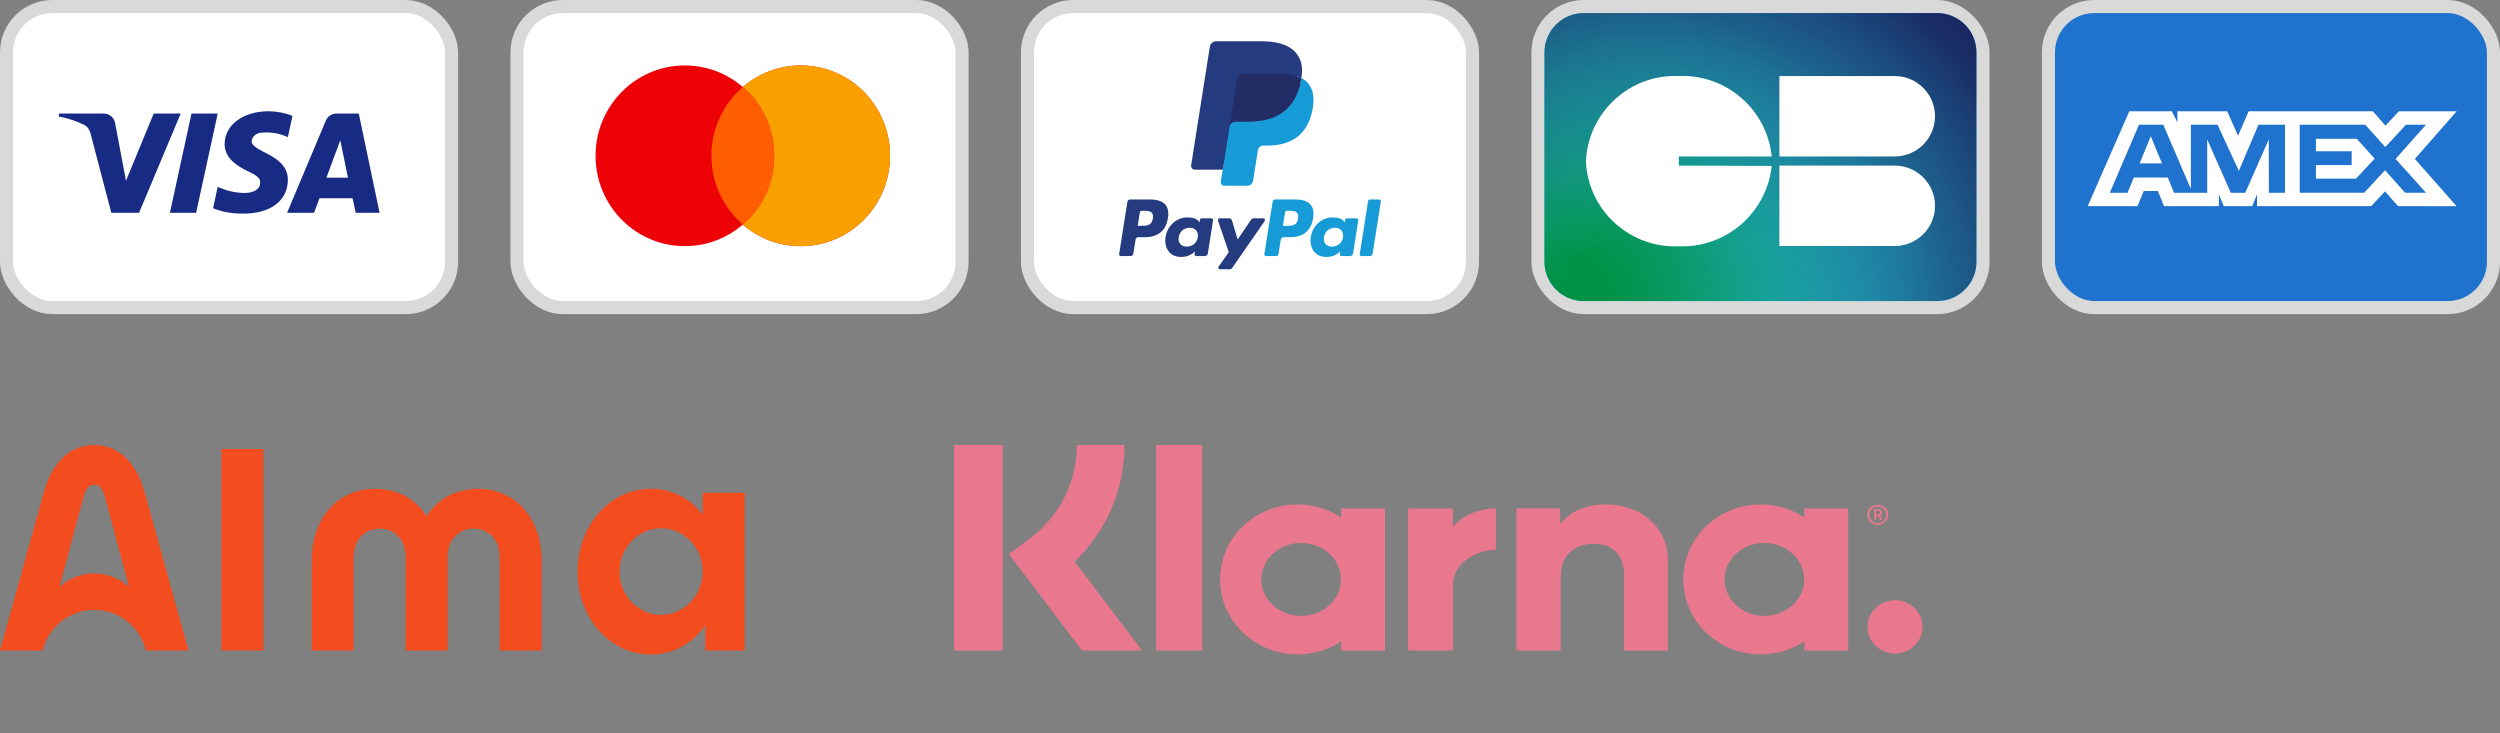 <svg xmlns="http://www.w3.org/2000/svg" fill="none" viewBox="0 0 191 56" height="56" width="191">
<rect x="0" y="0" width="191" height="56" fill="#808080" stroke="none"/>
<rect stroke="#D9D9D9" fill="white" rx="3.5" height="23" width="34" y="0.5" x="0.5"></rect>
<path fill="#172B85" d="M10.625 16.258H8.505L6.915 10.192C6.839 9.913 6.679 9.667 6.444 9.55C5.855 9.258 5.207 9.026 4.5 8.908V8.675H7.916C8.387 8.675 8.741 9.026 8.8 9.433L9.625 13.809L11.744 8.675H13.805L10.625 16.258ZM14.984 16.258H12.981L14.63 8.675H16.633L14.984 16.258ZM19.223 10.776C19.282 10.367 19.636 10.134 20.048 10.134C20.697 10.075 21.403 10.192 21.992 10.483L22.345 8.851C21.756 8.617 21.108 8.5 20.52 8.5C18.576 8.5 17.162 9.55 17.162 11.008C17.162 12.117 18.164 12.7 18.871 13.05C19.636 13.4 19.93 13.634 19.872 13.983C19.872 14.508 19.282 14.742 18.694 14.742C17.987 14.742 17.28 14.567 16.633 14.275L16.279 15.909C16.986 16.2 17.751 16.317 18.458 16.317C20.638 16.375 21.992 15.325 21.992 13.75C21.992 11.767 19.223 11.65 19.223 10.776ZM29 16.258L27.41 8.675H25.702C25.349 8.675 24.995 8.908 24.877 9.258L21.933 16.258H23.994L24.406 15.15H26.939L27.174 16.258H29ZM25.997 10.717L26.585 13.575H24.936L25.997 10.717Z" clip-rule="evenodd" fill-rule="evenodd"></path>
<rect stroke="#D9D9D9" fill="white" rx="3.5" height="23" width="34" y="0.5" x="39.5"></rect>
<path fill="#ED0006" d="M56.75 17.157C55.558 18.185 54.013 18.806 52.324 18.806C48.555 18.806 45.5 15.715 45.5 11.903C45.5 8.091 48.555 5 52.324 5C54.013 5 55.558 5.621 56.75 6.649C57.942 5.621 59.487 5 61.176 5C64.945 5 68 8.091 68 11.903C68 15.715 64.945 18.806 61.176 18.806C59.487 18.806 57.942 18.185 56.75 17.157Z" clip-rule="evenodd" fill-rule="evenodd"></path>
<path fill="#F9A000" d="M56.75 17.157C58.217 15.891 59.148 14.007 59.148 11.903C59.148 9.799 58.217 7.915 56.75 6.649C57.942 5.621 59.487 5 61.176 5C64.945 5 68 8.091 68 11.903C68 15.715 64.945 18.806 61.176 18.806C59.487 18.806 57.942 18.185 56.75 17.157Z" clip-rule="evenodd" fill-rule="evenodd"></path>
<path fill="#FF5E00" d="M56.75 6.649C58.217 7.915 59.148 9.799 59.148 11.903C59.148 14.007 58.217 15.891 56.75 17.157C55.283 15.891 54.352 14.007 54.352 11.903C54.352 9.799 55.283 7.915 56.75 6.649Z" clip-rule="evenodd" fill-rule="evenodd"></path>
<rect stroke="#D9D9D9" fill="white" rx="3.5" height="23" width="34" y="0.5" x="78.5"></rect>
<path fill="#253B80" d="M87.9 15.241H86.344C86.238 15.241 86.147 15.319 86.131 15.424L85.502 19.413C85.489 19.491 85.55 19.562 85.63 19.562H86.373C86.479 19.562 86.57 19.485 86.586 19.38L86.756 18.304C86.772 18.198 86.863 18.121 86.969 18.121H87.462C88.486 18.121 89.078 17.625 89.232 16.643C89.302 16.213 89.235 15.875 89.034 15.638C88.813 15.379 88.421 15.241 87.9 15.241ZM88.079 16.698C87.994 17.256 87.568 17.256 87.156 17.256H86.921L87.085 16.214C87.095 16.151 87.15 16.105 87.213 16.105H87.321C87.602 16.105 87.867 16.105 88.004 16.265C88.086 16.36 88.111 16.502 88.079 16.698ZM92.55 16.68H91.805C91.742 16.68 91.687 16.727 91.677 16.79L91.644 16.998L91.592 16.923C91.431 16.689 91.071 16.61 90.712 16.61C89.889 16.61 89.186 17.234 89.049 18.108C88.978 18.545 89.079 18.962 89.326 19.253C89.553 19.52 89.878 19.632 90.265 19.632C90.928 19.632 91.296 19.205 91.296 19.205L91.263 19.412C91.25 19.491 91.311 19.562 91.39 19.562H92.061C92.168 19.562 92.258 19.485 92.275 19.38L92.678 16.83C92.69 16.752 92.63 16.68 92.55 16.68ZM91.512 18.13C91.44 18.556 91.102 18.841 90.671 18.841C90.455 18.841 90.282 18.772 90.171 18.641C90.061 18.51 90.019 18.324 90.054 18.117C90.121 17.695 90.465 17.4 90.889 17.4C91.1 17.4 91.272 17.471 91.386 17.603C91.499 17.737 91.544 17.924 91.512 18.13ZM95.769 16.68H96.518C96.622 16.68 96.684 16.798 96.624 16.884L94.134 20.478C94.094 20.536 94.028 20.57 93.957 20.57H93.209C93.104 20.57 93.042 20.452 93.103 20.366L93.878 19.271L93.054 16.852C93.025 16.767 93.087 16.68 93.177 16.68H93.912C94.008 16.68 94.092 16.743 94.12 16.834L94.558 18.296L95.59 16.775C95.63 16.716 95.698 16.68 95.769 16.68Z" clip-rule="evenodd" fill-rule="evenodd"></path>
<path fill="#179BD7" d="M103.885 19.412L104.524 15.35C104.533 15.287 104.588 15.241 104.651 15.241H105.37C105.45 15.241 105.511 15.312 105.498 15.391L104.868 19.38C104.852 19.485 104.761 19.562 104.655 19.562H104.013C103.934 19.562 103.873 19.491 103.885 19.412ZM98.996 15.241H97.44C97.334 15.241 97.243 15.318 97.227 15.423L96.597 19.412C96.585 19.491 96.646 19.562 96.725 19.562H97.524C97.598 19.562 97.661 19.508 97.673 19.434L97.851 18.304C97.868 18.198 97.959 18.121 98.065 18.121H98.557C99.582 18.121 100.173 17.625 100.328 16.642C100.398 16.212 100.331 15.875 100.129 15.638C99.908 15.378 99.516 15.241 98.996 15.241ZM99.175 16.698C99.09 17.256 98.664 17.256 98.251 17.256H98.017L98.182 16.214C98.191 16.151 98.246 16.104 98.309 16.104H98.417C98.698 16.104 98.963 16.104 99.1 16.264C99.182 16.36 99.206 16.502 99.175 16.698ZM103.645 16.68H102.901C102.837 16.68 102.783 16.726 102.773 16.79L102.74 16.998L102.688 16.922C102.527 16.688 102.167 16.61 101.808 16.61C100.985 16.61 100.282 17.233 100.145 18.108C100.074 18.544 100.175 18.962 100.423 19.252C100.65 19.52 100.974 19.631 101.361 19.631C102.024 19.631 102.392 19.205 102.392 19.205L102.359 19.412C102.346 19.491 102.407 19.562 102.487 19.562H103.158C103.264 19.562 103.355 19.485 103.371 19.379L103.774 16.83C103.786 16.751 103.725 16.68 103.645 16.68ZM102.607 18.13C102.536 18.555 102.197 18.841 101.767 18.841C101.551 18.841 101.377 18.772 101.266 18.64C101.156 18.51 101.115 18.324 101.15 18.117C101.217 17.695 101.56 17.4 101.984 17.4C102.196 17.4 102.368 17.47 102.481 17.603C102.595 17.737 102.64 17.924 102.607 18.13Z" clip-rule="evenodd" fill-rule="evenodd"></path>
<path fill="#253B80" d="M93.657 13.814L93.848 12.599L93.422 12.589H91.388L92.801 3.625C92.806 3.598 92.82 3.573 92.841 3.555C92.862 3.537 92.888 3.527 92.916 3.527H96.346C97.485 3.527 98.271 3.764 98.681 4.232C98.873 4.451 98.996 4.681 99.055 4.933C99.117 5.198 99.118 5.514 99.058 5.9L99.053 5.928V6.175L99.246 6.284C99.408 6.37 99.536 6.468 99.635 6.581C99.8 6.769 99.906 7.007 99.951 7.29C99.998 7.58 99.982 7.926 99.906 8.318C99.818 8.769 99.677 9.161 99.485 9.482C99.309 9.778 99.084 10.023 98.817 10.213C98.563 10.394 98.261 10.531 97.919 10.619C97.587 10.705 97.21 10.749 96.795 10.749H96.528C96.338 10.749 96.152 10.818 96.007 10.941C95.861 11.066 95.764 11.238 95.734 11.426L95.714 11.536L95.376 13.677L95.361 13.755C95.357 13.78 95.35 13.793 95.34 13.801C95.331 13.809 95.318 13.814 95.305 13.814H93.657Z"></path>
<path fill="#179BD7" d="M99.428 5.957C99.418 6.022 99.406 6.089 99.393 6.158C98.94 8.481 97.393 9.283 95.416 9.283H94.41C94.168 9.283 93.965 9.458 93.927 9.697L93.412 12.964L93.266 13.891C93.241 14.047 93.362 14.188 93.52 14.188H95.305C95.516 14.188 95.696 14.035 95.729 13.826L95.747 13.736L96.083 11.603L96.104 11.486C96.137 11.277 96.317 11.123 96.528 11.123H96.795C98.525 11.123 99.878 10.421 100.274 8.39C100.439 7.541 100.354 6.832 99.916 6.334C99.784 6.183 99.62 6.059 99.428 5.957Z"></path>
<path fill="#222D65" d="M98.954 5.768C98.885 5.748 98.814 5.73 98.741 5.713C98.667 5.697 98.592 5.683 98.515 5.671C98.243 5.627 97.946 5.606 97.627 5.606H94.939C94.873 5.606 94.81 5.621 94.754 5.648C94.63 5.708 94.537 5.825 94.515 5.969L93.943 9.591L93.927 9.697C93.964 9.458 94.168 9.283 94.41 9.283H95.416C97.393 9.283 98.94 8.48 99.393 6.158C99.406 6.089 99.417 6.022 99.428 5.957C99.313 5.896 99.189 5.844 99.056 5.8C99.023 5.789 98.989 5.779 98.954 5.768Z"></path>
<path fill="#253B80" d="M94.516 5.969C94.538 5.825 94.63 5.708 94.754 5.648C94.811 5.621 94.873 5.606 94.939 5.606H97.628C97.946 5.606 98.244 5.627 98.515 5.671C98.593 5.683 98.668 5.698 98.741 5.714C98.814 5.73 98.886 5.749 98.955 5.769C98.989 5.779 99.023 5.789 99.056 5.8C99.19 5.844 99.314 5.897 99.428 5.957C99.563 5.099 99.427 4.514 98.963 3.985C98.452 3.403 97.528 3.153 96.347 3.153H92.917C92.675 3.153 92.47 3.329 92.432 3.568L91.004 12.624C90.975 12.803 91.114 12.964 91.294 12.964H93.412L93.944 9.591L94.516 5.969Z"></path>
<g clip-path="url(#clip0_5373_33335)">
<rect stroke="#D9D9D9" fill="white" rx="3.5" height="23" width="34" y="0.5" x="117.5"></rect>
<path fill="#29ABE2" d="M118 4C118 2.343 119.343 1 121 1H148C149.657 1 151 2.343 151 4V20C151 21.657 149.657 23 148 23H121C119.343 23 118 21.657 118 20V4Z"></path>
<path fill="url(#paint0_radial_5373_33335)" d="M118 4C118 2.343 119.343 1 121 1H148C149.657 1 151 2.343 151 4V20C151 21.657 149.657 23 148 23H121C119.343 23 118 21.657 118 20V4Z"></path>
<path fill="url(#paint1_radial_5373_33335)" d="M118 4C118 2.343 119.343 1 121 1H148C149.657 1 151 2.343 151 4V20C151 21.657 149.657 23 148 23H121C119.343 23 118 21.657 118 20V4Z"></path>
<path fill="white" d="M135.946 5.81H144.761C146.457 5.81 147.835 7.188 147.835 8.882C147.835 10.575 146.457 11.953 144.761 11.953H135.946V5.81ZM135.946 12.653H144.761C146.457 12.653 147.835 14.031 147.835 15.724C147.835 17.418 146.457 18.796 144.761 18.796H135.946V12.653ZM128.261 12.653V11.953H135.359C134.997 8.362 131.878 5.652 128.261 5.81C124.509 5.652 121.345 8.565 121.164 12.314C121.322 16.063 124.509 18.976 128.261 18.818C131.878 18.954 134.974 16.266 135.359 12.676L128.261 12.653Z"></path>
</g>
<rect stroke="#D9D9D9" fill="#1F72CD" rx="3.5" height="23" width="34" y="0.5" x="156.5"></rect>
<path fill="white" d="M162.681 8.5L159.5 15.747H163.308L163.78 14.591H164.859L165.332 15.747H169.523V14.865L169.897 15.747H172.065L172.439 14.846V15.747H181.157L182.217 14.621L183.209 15.747L187.687 15.756L184.496 12.144L187.687 8.5H183.279L182.247 9.605L181.285 8.5H171.802L170.987 10.37L170.154 8.5H166.353V9.352L165.931 8.5H162.681ZM175.699 9.529H180.706L182.237 11.232L183.817 9.529H185.348L183.022 12.143L185.348 14.726H183.748L182.217 13.004L180.628 14.726H175.699V9.529ZM176.936 11.555V10.606V10.605H180.059L181.422 12.123L179.999 13.649H176.936V12.613H179.667V11.555H176.936ZM163.418 9.529H165.274L167.384 14.443V9.529H169.418L171.048 13.052L172.55 9.529H174.573V14.729H173.342L173.332 10.654L171.537 14.729H170.435L168.631 10.654V14.729H166.098L165.618 13.563H163.023L162.544 14.728H161.187L163.418 9.529ZM163.466 12.486L164.321 10.409L165.175 12.486H163.466Z" clip-rule="evenodd" fill-rule="evenodd"></path>
<g clip-path="url(#clip1_5373_33335)">
<path fill="#F24C1F" d="M50.51 46.98C48.758 46.98 47.333 45.5 47.333 43.67C47.333 41.84 48.758 40.36 50.51 40.36C52.262 40.36 53.687 41.845 53.687 43.67C53.687 45.495 52.262 46.98 50.51 46.98ZM53.687 37.645V39.325C53.224 38.71 52.629 38.205 51.94 37.865C51.25 37.52 50.495 37.34 49.724 37.345C46.567 37.345 44.126 40.18 44.126 43.675C44.126 47.17 46.567 50.005 49.724 50.005C50.55 50.005 51.361 49.8 52.086 49.405C52.811 49.015 53.43 48.445 53.883 47.755V49.7H56.894V37.65H53.692L53.687 37.645ZM16.912 34.305H20.124V49.695H16.912V34.305ZM23.815 42.865C23.815 39.555 25.839 37.345 28.648 37.345C30.39 37.345 31.765 38.125 32.596 39.445C33.426 38.12 34.806 37.345 36.548 37.345C39.358 37.345 41.382 39.56 41.382 42.865V49.7H38.169V42.52C38.169 41.23 37.318 40.385 36.185 40.385C35.053 40.385 34.202 41.23 34.202 42.52V49.7H30.99V42.52C30.99 41.23 30.139 40.385 29.006 40.385C27.873 40.385 27.022 41.23 27.022 42.52V49.7H23.81V42.865H23.815ZM11.097 37.775C10.337 34.915 8.73 34 7.2 34C5.669 34 4.063 34.915 3.303 37.775L0 49.7H3.253C3.469 48.815 3.978 48.025 4.692 47.465C5.407 46.9 6.289 46.595 7.2 46.595C8.111 46.595 8.992 46.9 9.707 47.465C10.422 48.03 10.931 48.815 11.147 49.7H14.4L11.097 37.775ZM7.2 43.815C6.213 43.815 5.261 44.18 4.536 44.85L6.399 37.91C6.576 37.245 6.842 37.035 7.2 37.035C7.557 37.035 7.824 37.235 8 37.91L9.863 44.85C9.138 44.18 8.182 43.81 7.195 43.815H7.2Z"></path>
</g>
<g clip-path="url(#clip2_5373_33335)">
<path fill="#E9778D" d="M85.912 34H82.27C82.27 36.898 80.899 39.538 78.512 41.28L77.074 42.324L82.662 49.698H87.253L82.106 42.91C84.537 40.568 85.912 37.403 85.912 34Z"></path>
<path fill="#E9778D" d="M76.615 34H72.889V49.698H76.615V34Z"></path>
<path fill="#E9778D" d="M91.843 34H88.33V49.698H91.843V34Z"></path>
<path fill="#E9778D" d="M122.658 38.541C121.318 38.541 120.045 38.938 119.194 40.059V38.839H115.859V49.694H119.243V43.997C119.243 42.349 120.388 41.543 121.759 41.543C123.228 41.543 124.079 42.397 124.079 43.98V49.707H127.427V42.789C127.427 40.258 125.352 38.533 122.654 38.533L122.658 38.541Z"></path>
<path fill="#E9778D" d="M102.462 38.843V39.537C101.513 38.903 100.369 38.541 99.127 38.541C95.859 38.541 93.214 41.103 93.214 44.268C93.214 47.434 95.859 49.995 99.127 49.995C100.369 49.995 101.513 49.633 102.462 48.999V49.694H105.81V38.843H102.462ZM99.407 47.054C97.724 47.054 96.366 45.803 96.366 44.268C96.366 42.733 97.724 41.482 99.407 41.482C101.09 41.482 102.448 42.733 102.448 44.268C102.448 45.803 101.09 47.054 99.407 47.054Z"></path>
<path fill="#E9778D" d="M111.006 40.254V38.843H107.573V49.698H111.019V44.635C111.019 42.927 112.93 42.009 114.256 42.009H114.288V38.843C112.93 38.843 111.674 39.413 111.002 40.254H111.006Z"></path>
<path fill="#E9778D" d="M137.85 38.843V39.537C136.902 38.903 135.758 38.541 134.515 38.541C131.247 38.541 128.603 41.103 128.603 44.268C128.603 47.434 131.247 49.995 134.515 49.995C135.758 49.995 136.902 49.633 137.85 48.999V49.694H141.199V38.843H137.85ZM134.796 47.054C133.113 47.054 131.755 45.803 131.755 44.268C131.755 42.733 133.113 41.482 134.796 41.482C136.479 41.482 137.837 42.733 137.837 44.268C137.855 45.803 136.479 47.054 134.796 47.054Z"></path>
<path fill="#E9778D" d="M143.799 39.158C143.799 38.998 143.683 38.903 143.505 38.903H143.193V39.727H143.34V39.425H143.505L143.634 39.727H143.799L143.652 39.395C143.75 39.347 143.799 39.27 143.799 39.158ZM143.505 39.287H143.34V39.033H143.505C143.603 39.033 143.652 39.08 143.652 39.158C143.652 39.235 143.621 39.283 143.505 39.283V39.287Z"></path>
<path fill="#E9778D" d="M143.456 38.559C143.015 38.559 142.654 38.908 142.654 39.335C142.672 39.762 143.015 40.111 143.456 40.111C143.897 40.111 144.257 39.762 144.257 39.335C144.257 38.908 143.897 38.559 143.456 38.559ZM143.456 39.965C143.095 39.965 142.819 39.68 142.819 39.331C142.819 38.981 143.113 38.697 143.456 38.697C143.799 38.697 144.092 38.981 144.092 39.331C144.092 39.68 143.799 39.965 143.456 39.965Z"></path>
<path fill="#E9778D" d="M144.778 45.855C143.616 45.855 142.672 46.774 142.672 47.895C142.672 49.017 143.62 49.935 144.778 49.935C145.936 49.935 146.884 49.017 146.884 47.895C146.884 46.774 145.936 45.855 144.778 45.855Z"></path>
</g>
<defs>
<radialGradient gradientTransform="translate(119.829 22.399) scale(33.447 30.54)" gradientUnits="userSpaceOnUse" r="1" cy="0" cx="0" id="paint0_radial_5373_33335">
<stop stop-color="#009245" offset="0.09"></stop>
<stop stop-opacity="0.89" stop-color="#049552" offset="0.23"></stop>
<stop stop-opacity="0.59" stop-color="#0D9E74" offset="0.52"></stop>
<stop stop-opacity="0.12" stop-color="#1BACAB" offset="0.91"></stop>
<stop stop-opacity="0" stop-color="#1FB0B8" offset="1"></stop>
</radialGradient>
<radialGradient gradientTransform="translate(125.336 24.283) scale(42.909 41.681)" gradientUnits="userSpaceOnUse" r="1" cy="0" cx="0" id="paint1_radial_5373_33335">
<stop stop-opacity="0" stop-color="#1FB0B8" offset="0.15"></stop>
<stop stop-opacity="0.4" stop-color="#1C7491" offset="0.35"></stop>
<stop stop-opacity="0.73" stop-color="#1A4471" offset="0.56"></stop>
<stop stop-opacity="0.93" stop-color="#18265E" offset="0.74"></stop>
<stop stop-color="#181B57" offset="0.87"></stop>
</radialGradient>
<clipPath id="clip0_5373_33335">
<rect transform="translate(117)" fill="white" height="24" width="35"></rect>
</clipPath>
<clipPath id="clip1_5373_33335">
<rect transform="translate(0 34)" fill="white" height="16" width="56.889"></rect>
</clipPath>
<clipPath id="clip2_5373_33335">
<rect transform="translate(72.889 34)" fill="white" height="16" width="74"></rect>
</clipPath>
</defs>
</svg>

